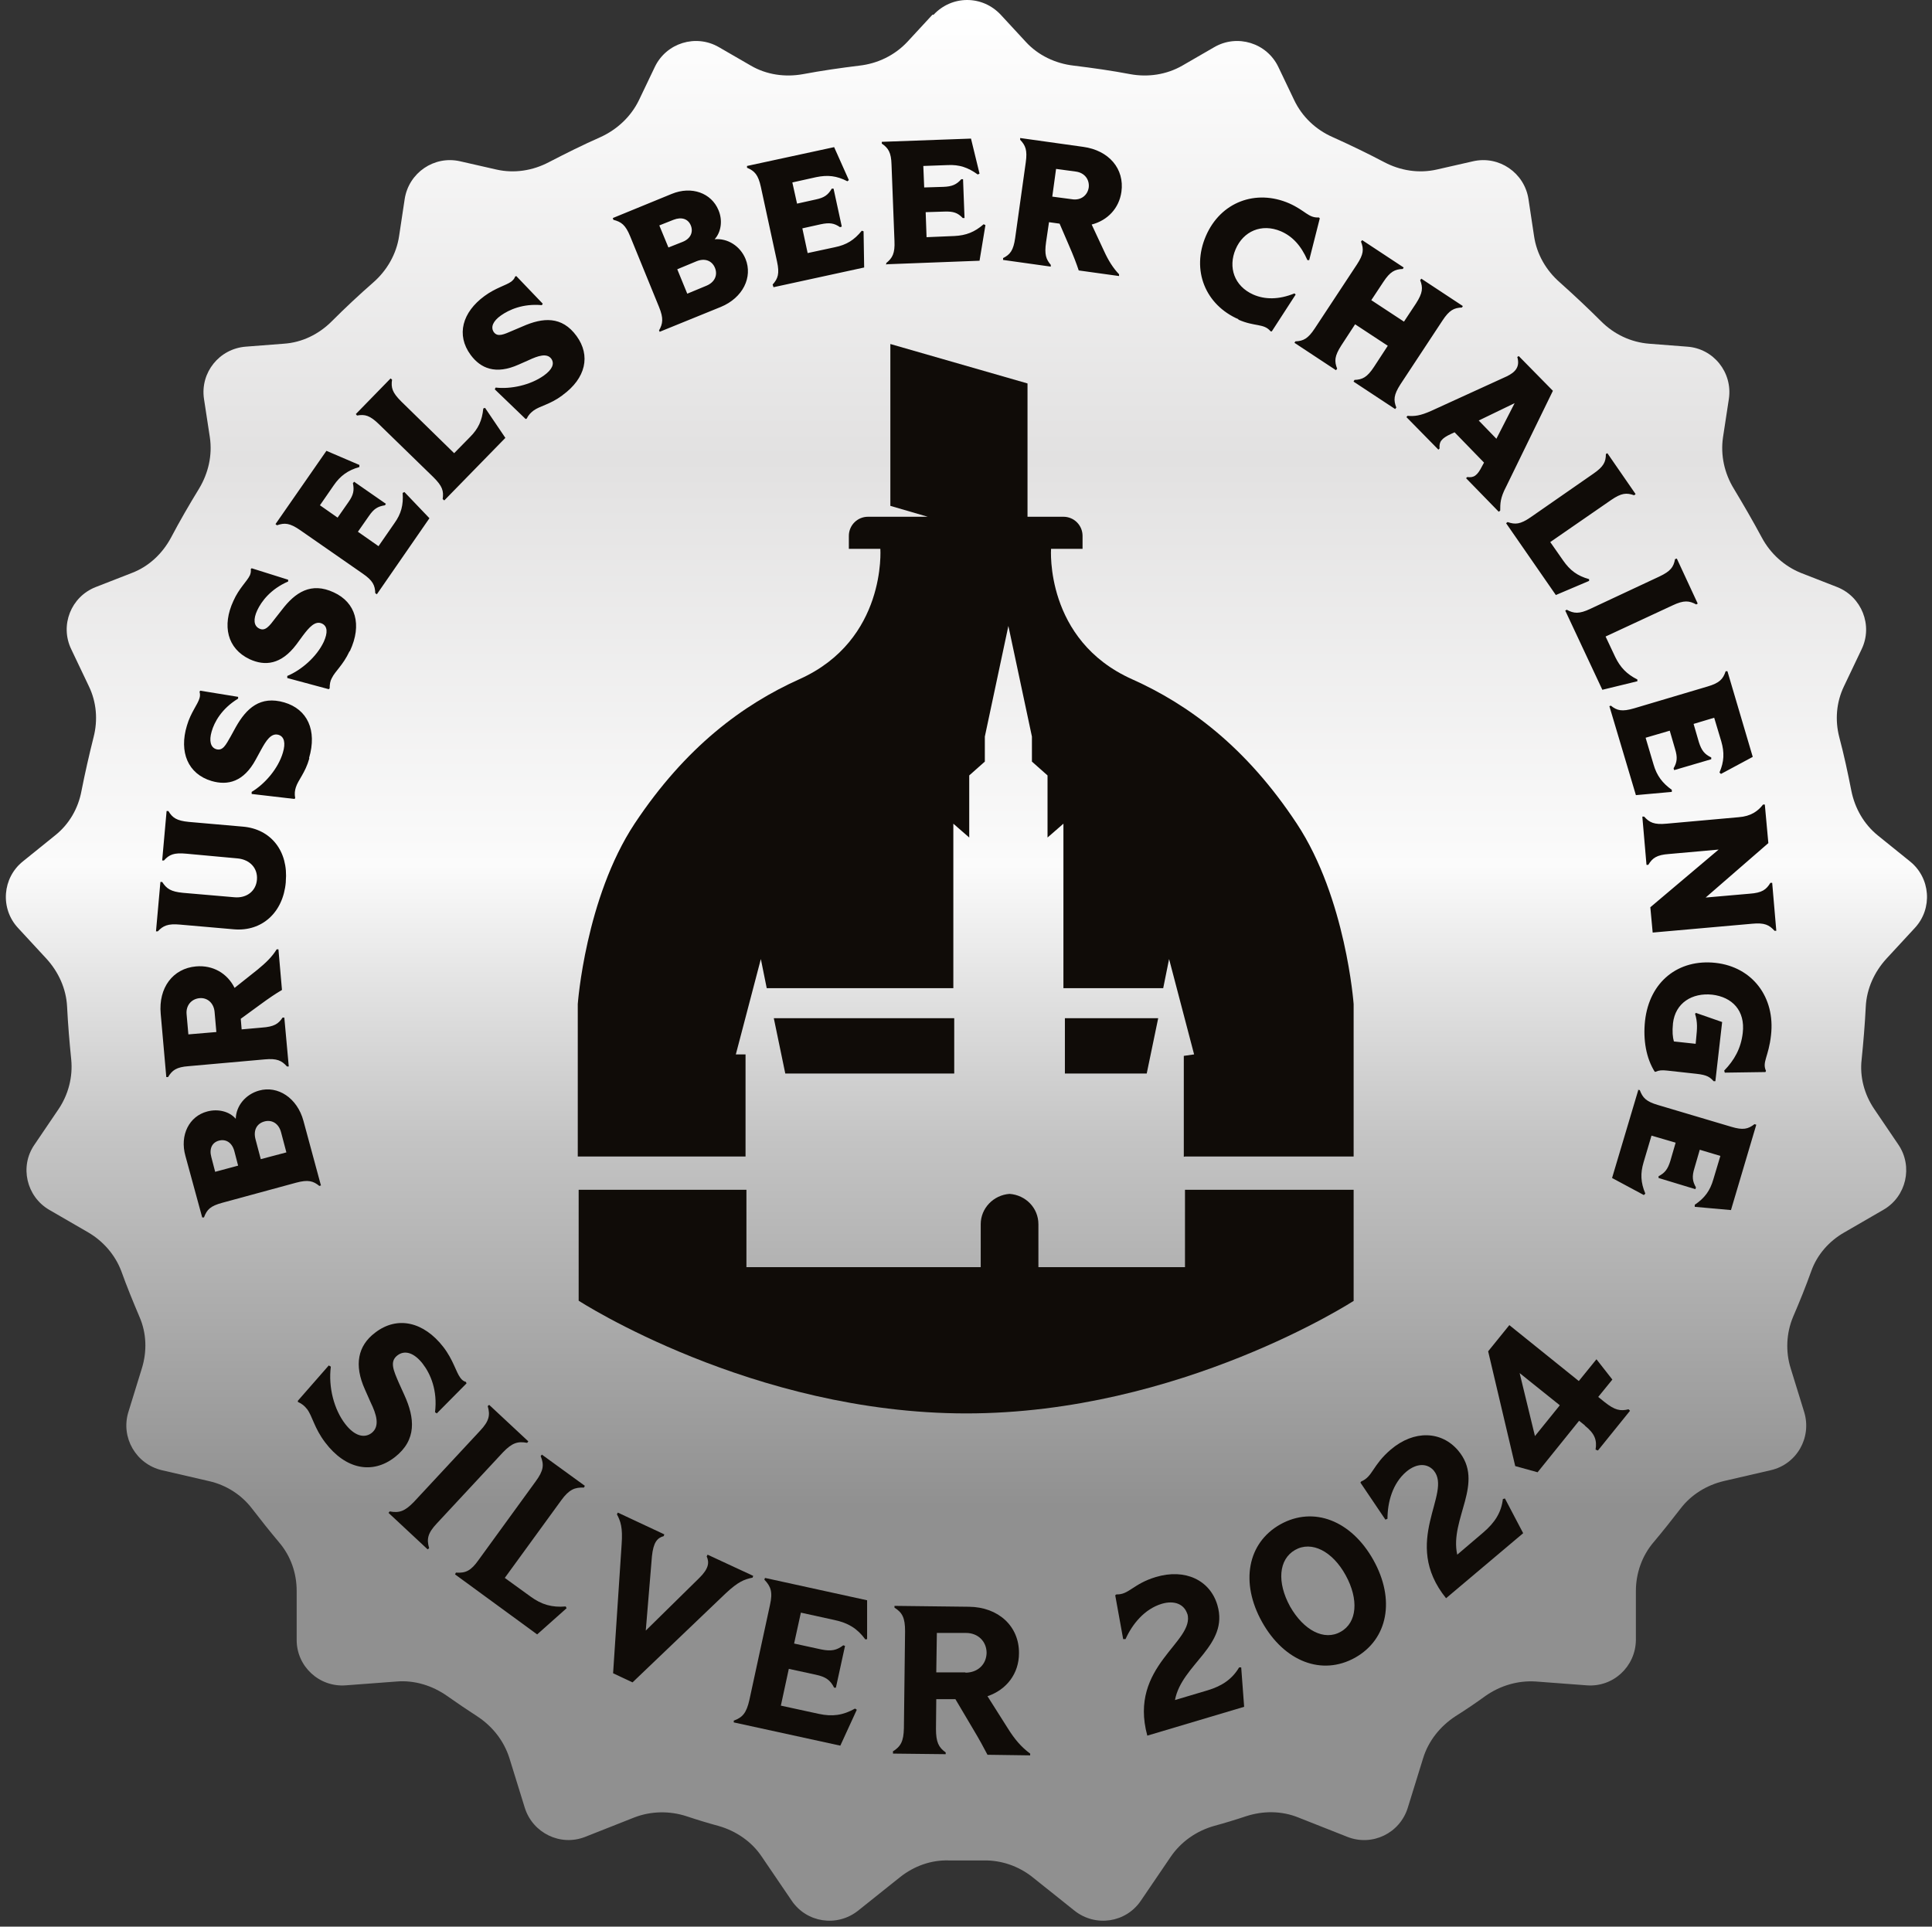 <?xml version="1.0" encoding="UTF-8"?>
<svg id="a" data-name="Calque_1" xmlns="http://www.w3.org/2000/svg" xmlns:xlink="http://www.w3.org/1999/xlink" viewBox="0 0 65.64 65.47">
  <rect x="0" y="0" width="65.64" height="65.47" fill="#333333" stroke="none"/>
  <defs>
    <style>
      .d {
        fill: #100c08;
      }

      .e {
        fill: url(#c);
      }

      .f {
        fill: none;
      }

      .g {
        clip-path: url(#b);
      }
    </style>
    <clipPath id="b">
      <path class="f" d="M31.68.5l-.85.92c-.43.46-1.01.74-1.63.81-.65.08-1.28.17-1.92.29-.61.11-1.24.02-1.77-.29l-1.09-.63c-.78-.45-1.78-.14-2.17.67l-.54,1.13c-.27.56-.74,1-1.31,1.26-.59.26-1.17.55-1.75.85-.55.29-1.18.39-1.79.25l-1.23-.28c-.88-.2-1.74.39-1.88,1.28l-.19,1.26c-.09.61-.41,1.17-.88,1.58-.48.42-.95.86-1.41,1.32-.44.44-1.01.72-1.63.76l-1.29.1c-.9.07-1.55.88-1.42,1.77l.2,1.31c.09.61-.05,1.22-.37,1.75-.33.54-.65,1.09-.95,1.66-.29.54-.75.98-1.33,1.2l-1.23.48c-.84.33-1.22,1.3-.83,2.11l.6,1.26c.26.54.31,1.15.16,1.73-.15.6-.29,1.21-.41,1.82-.11.6-.42,1.14-.9,1.52l-1.09.88c-.7.56-.78,1.6-.17,2.26l.97,1.05c.41.45.67,1.02.7,1.63.03.6.08,1.2.14,1.79.06.6-.1,1.2-.43,1.69l-.82,1.21c-.51.74-.27,1.76.5,2.21l1.33.77c.51.3.91.76,1.12,1.31.19.53.4,1.04.62,1.56.24.55.26,1.17.08,1.75l-.46,1.49c-.26.86.26,1.76,1.14,1.97l1.6.37c.58.13,1.1.46,1.46.93.3.39.61.78.93,1.16.39.46.59,1.04.59,1.64v1.67c0,.9.77,1.61,1.67,1.54l1.73-.13c.61-.05,1.21.14,1.71.49.34.24.68.47,1.02.69.52.34.91.83,1.1,1.43l.52,1.68c.27.86,1.21,1.32,2.05.99l1.67-.66c.57-.22,1.2-.23,1.78-.04.36.12.72.23,1.09.33.59.17,1.12.53,1.46,1.04l1.02,1.5c.51.75,1.54.9,2.25.34l1.44-1.15c.47-.37,1.05-.58,1.65-.56.2,0,.4,0,.59,0s.4,0,.59,0c.6-.01,1.18.19,1.65.56l1.44,1.15c.71.56,1.74.41,2.25-.34l1.02-1.5c.35-.51.87-.87,1.46-1.04.37-.1.73-.21,1.09-.33.58-.19,1.21-.19,1.78.04l1.67.66c.84.33,1.78-.12,2.05-.99l.52-1.68c.18-.59.58-1.09,1.1-1.43.35-.22.69-.45,1.02-.69.5-.35,1.1-.53,1.71-.49l1.73.13c.9.07,1.66-.64,1.67-1.54v-1.67c0-.6.21-1.19.59-1.64.32-.38.63-.77.93-1.16.36-.47.88-.79,1.46-.93l1.6-.37c.88-.2,1.4-1.1,1.14-1.97l-.46-1.49c-.18-.57-.15-1.2.08-1.75.22-.51.43-1.03.62-1.56.2-.56.61-1.02,1.12-1.31l1.33-.77c.78-.45,1.01-1.47.51-2.21l-.82-1.21c-.34-.5-.5-1.1-.43-1.69.06-.59.11-1.19.14-1.79.03-.61.29-1.18.7-1.63l.97-1.05c.61-.66.53-1.7-.17-2.26l-1.09-.88c-.47-.38-.78-.92-.9-1.52-.12-.61-.25-1.22-.41-1.82-.15-.58-.1-1.19.16-1.73l.6-1.26c.39-.81,0-1.78-.83-2.11l-1.23-.48c-.57-.23-1.04-.66-1.33-1.2-.3-.56-.62-1.11-.95-1.66-.32-.52-.46-1.14-.37-1.75l.2-1.31c.13-.89-.52-1.71-1.42-1.77l-1.29-.1c-.62-.05-1.19-.32-1.63-.76-.45-.45-.92-.89-1.4-1.32-.47-.41-.79-.96-.88-1.58l-.19-1.26c-.14-.89-1-1.48-1.88-1.28l-1.23.28c-.61.14-1.24.04-1.79-.25-.57-.3-1.15-.58-1.75-.85-.57-.25-1.04-.69-1.31-1.26l-.54-1.13c-.39-.81-1.39-1.12-2.17-.67l-1.09.63c-.54.31-1.17.4-1.77.29-.63-.12-1.27-.21-1.92-.29-.62-.07-1.21-.35-1.63-.81l-.85-.92c-.31-.33-.72-.5-1.14-.5s-.83.17-1.14.5"/>
    </clipPath>
    <linearGradient id="c" data-name="Dégradé sans nom 5" x1="-178.26" y1="247.52" x2="-178.03" y2="247.52" gradientTransform="translate(71090.8 -51108.48) rotate(-90) scale(287.08 -287.08)" gradientUnits="userSpaceOnUse">
      <stop offset="0" stop-color="#909090"/>
      <stop offset=".23" stop-color="#909090"/>
      <stop offset=".42" stop-color="#c4c4c4"/>
      <stop offset=".56" stop-color="#fbfbfb"/>
      <stop offset=".77" stop-color="#e2e1e1"/>
      <stop offset="1" stop-color="#fff"/>
    </linearGradient>
  </defs>
  <g class="g">
    <rect class="e" y="0" width="65.64" height="65.47"/>
  </g>
  <g>
    <path class="d" d="M10.42,47.87c-.07-.09-.16-.17-.3-.23v-.04s1.05-1.2,1.05-1.2l.07.04c-.09.7.11,1.46.49,1.95.3.39.63.5.89.31.3-.23.17-.64-.03-1.05l-.19-.43c-.38-.84-.24-1.49.34-1.93.76-.59,1.66-.37,2.32.48.34.44.43.85.58,1.05.05.07.11.12.19.14l.02.05-1.01,1.02-.06-.04c.09-.74-.15-1.3-.42-1.65-.28-.36-.6-.48-.86-.28-.27.21-.13.51.05.93l.19.42c.35.77.43,1.52-.33,2.11-.76.59-1.67.41-2.36-.5-.38-.5-.43-.89-.62-1.14Z"/>
    <path class="d" d="M13.24,51.36c.32.06.51,0,.82-.32l2.25-2.42c.31-.33.35-.53.26-.84l.05-.04,1.33,1.24-.04.05c-.32-.06-.51,0-.82.32l-2.25,2.42c-.31.33-.35.53-.26.84l-.05.04-1.33-1.24.04-.05Z"/>
    <path class="d" d="M15.5,53.44c.32.02.5-.06.76-.43l1.94-2.67c.27-.37.29-.56.17-.86l.04-.05,1.46,1.06-.03.06c-.31-.01-.5.06-.77.43l-1.92,2.64.87.63c.38.28.74.38,1.2.34l.03.06-1,.89-2.79-2.04.03-.06Z"/>
    <path class="d" d="M20.96,51.46l.03-.06,1.58.74-.02.06c-.22.06-.35.21-.4.68l-.21,2.53,1.81-1.78c.34-.33.35-.54.26-.74l.03-.06,1.55.72-.02.06c-.29.06-.49.14-.91.53l-3.17,3.03-.66-.31.29-4.38c.04-.57-.03-.78-.17-1.04Z"/>
    <path class="d" d="M24.93,58.47c.3-.11.43-.26.53-.7l.7-3.23c.1-.44.03-.63-.19-.86l.02-.06,3.47.76v1.32s-.06.01-.06.01c-.27-.37-.58-.56-1.05-.66l-1.14-.25-.23,1.05.92.2c.34.07.53.03.75-.14l.06.02-.31,1.42h-.06c-.13-.26-.29-.37-.62-.44l-.92-.2-.27,1.25,1.29.28c.46.1.82.05,1.23-.18l.06.04-.56,1.22-3.62-.79v-.06Z"/>
    <path class="d" d="M30.33,59.52c.27-.17.37-.34.38-.79l.04-3.3c0-.45-.09-.63-.36-.8v-.06s2.53.03,2.53.03c1.01.01,1.71.67,1.7,1.58,0,.69-.42,1.24-1.07,1.46l.69,1.09c.23.37.46.64.76.86v.06s-1.45-.02-1.45-.02c-.13-.25-.27-.51-.51-.91l-.58-.98h-.65s-.01,1.01-.01,1.01c0,.45.09.63.33.8v.06s-1.79-.02-1.79-.02v-.06ZM32.8,56.84c.42,0,.71-.28.72-.67,0-.39-.29-.68-.7-.68h-.99s-.02,1.34-.02,1.34h.99Z"/>
    <path class="d" d="M40.34,54.85c-.1-.33-.43-.48-.87-.35-.59.18-1,.69-1.23,1.2h-.08l-.27-1.49.04-.03c.42.02.57-.36,1.34-.59,1-.3,1.84.11,2.09.95.41,1.38-1.21,2.01-1.44,3.23l1.11-.33c.5-.15.84-.39,1.07-.78h.07s.1,1.34.1,1.34l-3.29.98c-.65-2.38,1.64-3.18,1.36-4.15Z"/>
    <path class="d" d="M42.88,55.12c-.75-1.34-.5-2.69.62-3.32,1.13-.63,2.41-.13,3.16,1.21.75,1.34.5,2.69-.62,3.32-1.13.63-2.41.13-3.16-1.21ZM45.55,55.45c.56-.31.62-1.1.17-1.92s-1.16-1.18-1.72-.86c-.56.32-.62,1.1-.17,1.92.46.81,1.16,1.18,1.72.86Z"/>
    <path class="d" d="M48.72,49.98c-.22-.26-.58-.27-.94.03-.47.4-.64,1.04-.64,1.6l-.07.03-.85-1.26.03-.04c.39-.16.38-.55,1-1.08.8-.68,1.73-.63,2.29.03.93,1.1-.3,2.32-.03,3.54l.88-.75c.4-.34.62-.69.67-1.14l.07-.02.62,1.18-2.62,2.21c-1.55-1.92.23-3.57-.42-4.34Z"/>
    <path class="d" d="M53.85,48.44l-.2-.16-1.41,1.75-.76-.21-.92-3.9.72-.89,2.36,1.9.6-.74.54.69-.48.59.21.17c.35.28.54.32.82.25l.05.05-1.09,1.35-.08-.03c.05-.32-.02-.54-.37-.82ZM52.99,47.75l-1.36-1.09.52,2.14.84-1.04Z"/>
  </g>
  <path class="d" d="M55.67,37.01l-.9,3.02,1.08.58.05-.05c-.16-.38-.17-.69-.06-1.06l.27-.91.82.24-.18.62c-.09.29-.19.41-.4.52v.06s1.25.38,1.25.38l.02-.06c-.12-.21-.14-.37-.05-.66l.18-.62.7.21-.24.8c-.11.38-.29.63-.63.86v.07s1.23.11,1.23.11l.86-2.9-.06-.02c-.22.17-.39.21-.79.09l-2.49-.74c-.41-.12-.52-.25-.62-.51h-.06ZM55.89,34.69c-.07.65.04,1.27.33,1.73h.03c.11-.05.21-.06.39-.04l1,.11c.36.04.45.11.58.25h.06s.23-2.01.23-2.01l-.89-.31-.03.03c.09.29.07.51.04.81l-.02.21-.74-.08c-.04-.15-.06-.33-.03-.62.08-.69.65-1.04,1.33-.97.68.08,1.13.54,1.04,1.3-.06.53-.29.93-.63,1.28l.02.07,1.38-.02.02-.04c-.14-.3.09-.48.17-1.21.15-1.29-.63-2.32-1.88-2.46-1.26-.14-2.25.63-2.4,1.97M55.8,27.77l.14,1.62h.06c.14-.23.28-.34.71-.37l1.68-.15-2.32,1.96.08.86,3.38-.3c.42-.04.58.04.76.24h.06s-.14-1.63-.14-1.63h-.06c-.14.23-.28.34-.71.37l-1.49.13,2.13-1.85-.12-1.31h-.06c-.17.22-.41.4-.83.43l-2.45.22c-.42.04-.58-.04-.76-.24h-.06ZM54.68,24l.9,3.02,1.22-.11v-.07c-.32-.23-.51-.48-.62-.86l-.27-.91.82-.24.18.62c.09.29.07.45-.05.66l.02.06,1.26-.37v-.06c-.23-.11-.33-.24-.42-.52l-.18-.62.7-.21.24.8c.11.38.1.69-.06,1.06l.05.05,1.08-.58-.86-2.91h-.06c-.09.27-.21.4-.62.52l-2.49.74c-.41.12-.58.08-.79-.09l-.06.02ZM53.18,20.75l1.26,2.69,1.19-.29v-.06c-.36-.18-.58-.41-.75-.76l-.33-.7,2.28-1.06c.38-.18.56-.16.8-.03l.05-.03-.71-1.53-.06.02c-.05.27-.15.41-.53.59l-2.35,1.1c-.38.18-.56.16-.8.03l-.05.03ZM51.17,17.78l1.69,2.44,1.13-.48v-.06c-.4-.11-.65-.3-.88-.63l-.44-.63,2.07-1.43c.35-.24.52-.25.78-.16l.05-.04-.96-1.39-.05.03c0,.27-.08.43-.43.67l-2.13,1.48c-.35.24-.52.25-.78.16l-.05.04ZM50.24,14.29l1.22-.59-.62,1.21-.6-.62ZM47.78,14.17l1.09,1.11.04-.04c-.02-.22.05-.34.4-.5l.11-.05,1,1.03-.06.11c-.17.34-.29.41-.51.38l-.04.04,1.11,1.14.05-.04c0-.24,0-.43.2-.81l1.59-3.26-1.16-1.18-.05.03c.1.34-.07.52-.36.66l-2.56,1.17c-.38.17-.57.19-.81.17l-.04.05ZM45.99,12.97l1.41.93.04-.05c-.1-.26-.09-.43.14-.79l1.43-2.17c.23-.35.39-.43.66-.44l.03-.05-1.41-.93-.04.05c.1.26.09.43-.14.79l-.41.62-1.11-.73.41-.62c.23-.35.39-.43.66-.44l.03-.05-1.41-.93-.04.05c.1.26.09.43-.14.78l-1.43,2.17c-.23.35-.39.43-.66.44l-.03.05,1.41.93.04-.05c-.1-.26-.09-.43.14-.79l.47-.72,1.11.73-.47.72c-.23.35-.39.43-.66.44l-.03.05ZM42.07,10.86c.56.25.87.12,1.1.4h.04s.81-1.25.81-1.25l-.04-.04c-.54.22-1.01.21-1.4.04-.65-.29-.86-.93-.6-1.54s.88-.89,1.54-.61c.39.17.68.48.9.98h.06s.36-1.42.36-1.42l-.03-.03c-.36.02-.45-.23-1.01-.48-1.13-.49-2.33-.05-2.83,1.11s-.02,2.34,1.11,2.83M35.75,6.69l.13-.95.67.09c.3.04.47.27.44.54-.04.27-.27.45-.57.4l-.68-.09ZM34.06,8.83l1.64.23v-.06c-.16-.19-.22-.35-.16-.77l.1-.68.36.05.31.72c.17.39.26.63.34.87l1.37.19v-.06c-.2-.21-.36-.46-.51-.79l-.42-.9c.54-.14.93-.55,1.01-1.11.11-.78-.42-1.41-1.3-1.53l-2.14-.3v.06c.18.19.25.35.19.77l-.36,2.57c-.06.42-.17.56-.41.68v.06ZM30.13,8.98l3.15-.12.2-1.21-.06-.03c-.31.27-.6.38-.99.4l-.95.04-.03-.85.64-.02c.3-.01.45.04.62.22h.06s-.05-1.32-.05-1.32h-.06c-.16.18-.31.25-.61.26l-.65.02-.03-.73.83-.03c.39-.02.69.08,1.02.32l.06-.03-.29-1.19-3.03.11v.06c.22.15.32.3.33.72l.1,2.59c.02.42-.07.58-.28.75v.06ZM26.28,9.76l3.08-.67-.02-1.23-.06-.02c-.26.32-.52.48-.91.56l-.93.2-.18-.84.63-.14c.29-.06.45-.04.65.1l.06-.02-.28-1.29h-.06c-.13.22-.26.31-.55.37l-.63.14-.16-.72.81-.18c.39-.08.69-.05,1.06.14l.05-.04-.5-1.12-2.96.64v.06c.26.11.38.24.47.65l.55,2.54c.09.41.03.58-.15.78l.02.06ZM22.71,8.41l-.31-.75.48-.19c.28-.11.5-.03.59.19.09.22,0,.45-.28.56l-.48.19ZM23.35,9.98l-.34-.83.65-.27c.29-.12.53-.02.63.22.1.24,0,.49-.29.61l-.65.27ZM22.4,11.28l2.09-.85c.75-.31,1.09-1.01.84-1.63-.18-.44-.61-.71-1.05-.67.22-.24.28-.64.13-.99-.24-.58-.91-.83-1.59-.55l-2,.82.02.06c.27.07.41.17.57.56l.98,2.4c.16.39.13.57,0,.8l.03.05ZM19.11,13.43c.8-.58.96-1.35.48-2.01-.5-.69-1.15-.63-1.83-.33l-.33.14c-.32.14-.52.23-.65.06-.12-.17-.03-.38.24-.57.27-.19.74-.41,1.39-.35l.03-.05-.9-.94-.04.02c-.02.07-.07.12-.13.17-.18.13-.53.21-.91.49-.75.55-.97,1.32-.47,2,.34.46.85.68,1.63.33l.34-.15c.32-.15.62-.25.77-.05.12.17.03.37-.25.57-.46.33-1.13.47-1.64.41l-.03.06,1.05,1.01.04-.02c.06-.13.14-.2.23-.27.22-.16.55-.2.97-.51M15.09,17.01l2.08-2.13-.69-1.02-.06.02c-.04.41-.17.69-.45.97l-.54.55-1.8-1.76c-.3-.3-.35-.46-.31-.74l-.05-.04-1.18,1.21.04.05c.27-.05.44,0,.74.29l1.86,1.81c.3.3.35.46.31.74l.05.04ZM12.8,20.2l1.79-2.59-.85-.89-.06.03c.03.41-.05.71-.28,1.03l-.54.78-.7-.49.37-.53c.17-.25.3-.33.55-.37l.03-.05-1.08-.75-.04.05c.05.24.02.4-.15.64l-.37.53-.6-.42.47-.68c.22-.32.48-.51.87-.62v-.07s-1.12-.48-1.12-.48l-1.73,2.49.05.04c.26-.09.43-.08.78.16l2.13,1.48c.35.24.42.4.43.67l.05.03ZM11.89,22.12c.42-.9.19-1.65-.55-1.99-.77-.36-1.31,0-1.76.59l-.22.28c-.21.28-.35.46-.55.36-.19-.09-.21-.32-.07-.62s.45-.72,1.05-.98v-.06s-1.24-.39-1.24-.39l-.03.03c.01.07,0,.14-.03.21-.1.21-.37.44-.56.87-.39.84-.21,1.62.55,1.98.52.24,1.07.19,1.59-.5l.22-.3c.21-.28.42-.52.65-.41.19.09.2.31.06.62-.24.51-.76.96-1.24,1.16v.07s1.41.38,1.41.38l.03-.03c0-.14.02-.25.07-.34.12-.25.38-.44.6-.91M10.5,25.76c.28-.95-.06-1.66-.84-1.89-.82-.24-1.29.2-1.65.84l-.17.31c-.17.3-.27.5-.49.44-.2-.06-.25-.29-.16-.6.09-.32.34-.78.9-1.12v-.06s-1.29-.21-1.29-.21l-.02.04c.02.07.02.14,0,.21-.06.22-.3.49-.43.94-.27.89.03,1.64.84,1.88.55.16,1.09.03,1.5-.73l.18-.33c.17-.31.34-.58.59-.51.2.06.25.28.15.61-.16.54-.61,1.06-1.06,1.33v.07s1.46.17,1.46.17l.02-.04c-.03-.14-.01-.25.02-.35.08-.26.32-.49.46-.99M9.71,29.95c.09-1.02-.5-1.78-1.46-1.86l-1.83-.16c-.42-.04-.56-.14-.7-.37h-.06s-.15,1.68-.15,1.68h.06c.18-.2.34-.27.76-.23l1.74.16c.42.04.69.33.66.72-.03.39-.35.64-.77.6l-1.74-.15c-.42-.04-.56-.14-.71-.37h-.06s-.15,1.68-.15,1.68h.06c.18-.19.34-.27.76-.23l1.83.16c.95.08,1.67-.57,1.76-1.6M7.35,35.07l-.95.08-.06-.68c-.03-.3.16-.52.43-.55s.49.16.52.46l.06.68ZM9.81,36.23l-.15-1.65h-.06c-.14.21-.28.31-.71.34l-.68.06-.03-.36.63-.46c.34-.25.55-.39.77-.52l-.12-1.38h-.06c-.16.26-.37.46-.65.69l-.78.62c-.25-.5-.74-.78-1.31-.73-.79.07-1.28.73-1.2,1.61l.19,2.15h.06c.14-.23.28-.34.7-.37l2.58-.23c.42-.04.58.04.76.24h.06ZM8.09,39.61l-.78.21-.13-.5c-.08-.29.03-.5.26-.56.23-.06.44.06.52.35l.13.5ZM9.73,39.16l-.87.23-.18-.68c-.08-.31.05-.53.3-.6.25-.07.49.06.57.37l.18.68ZM10.9,40.27l-.59-2.18c-.21-.78-.87-1.21-1.51-1.03-.46.13-.78.52-.79.96-.21-.25-.6-.35-.97-.25-.61.16-.94.8-.74,1.51l.57,2.09h.06c.1-.27.22-.39.63-.5l2.5-.68c.41-.11.58-.06.79.11l.06-.02Z"/>
  <path class="d" d="M40.26,39.3h5.73v-5.18s-.26-3.6-1.93-6.13c-1.73-2.62-3.68-4.05-5.6-4.91-2.97-1.33-2.75-4.43-2.75-4.43h1.07v-.44c0-.36-.29-.65-.65-.65h-1.22v-4.53l-4.66-1.34v5.5l1.27.37h-2.03c-.36,0-.65.29-.65.65v.44h1.07s.22,3.1-2.75,4.43c-1.91.86-3.86,2.29-5.6,4.91-1.67,2.53-1.93,6.13-1.93,6.13v5.18h5.7v-3.47h-.33l.85-3.24.2.99h6.34v-5.59l.54.47v-2.11l.53-.47v-.85h0l.8-3.76.8,3.76v.85l.53.47v2.11l.54-.47v5.59h3.39l.2-.99.85,3.24-.35.05v3.43ZM36.18,36.48h2.78l.39-1.88h-3.17v1.88ZM26.29,34.6l.39,1.88h5.74v-1.88h-6.13ZM45.99,44.2v-3.77h-5.73v2.63h-4.98v-1.46c0-.55-.43-.99-.98-1.03-.55.04-.98.49-.98,1.03v1.46h-7.96v-2.63h-5.7v3.77s5.9,3.83,13.17,3.83,13.17-3.83,13.17-3.83"/>
</svg>